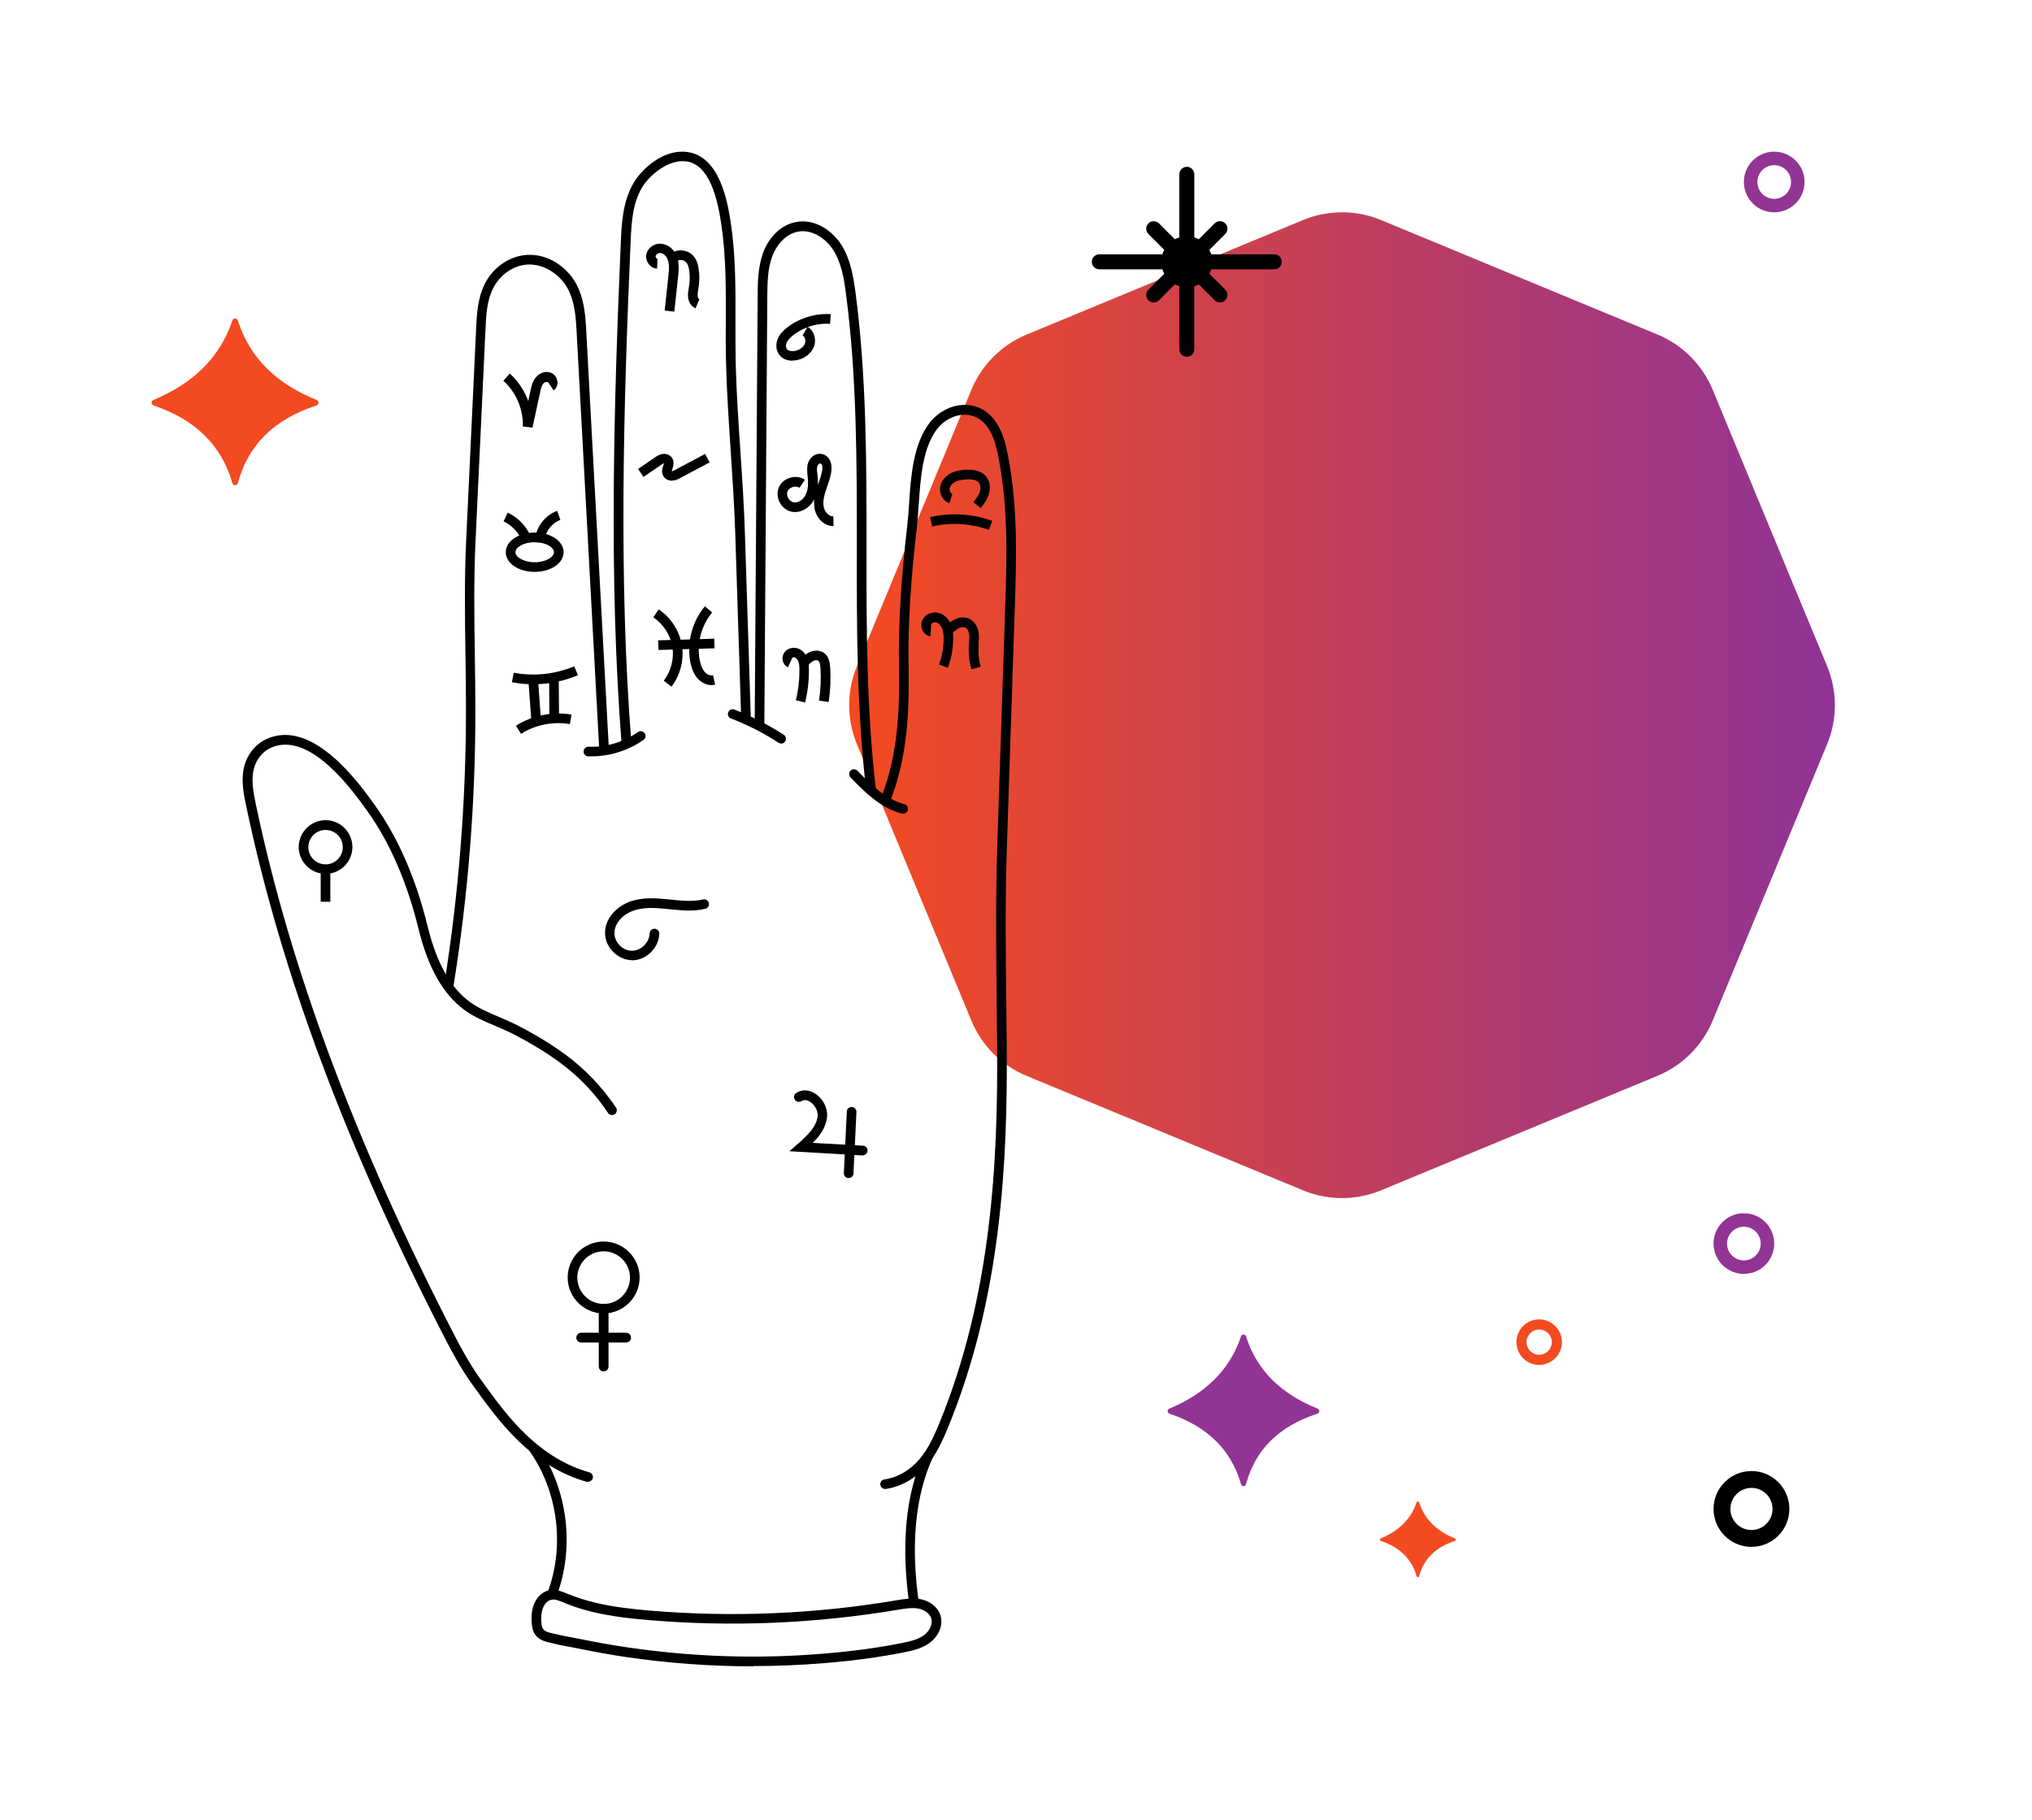 <svg width="134" height="120" viewBox="0 0 134 120" fill="none" xmlns="http://www.w3.org/2000/svg">
<g clip-path="url(#clip0_365_42861)">
<path d="M120.488 43.926L112.941 25.698C112.257 24.053 110.951 22.742 109.301 22.058L91.073 14.511C89.428 13.828 87.576 13.828 85.925 14.511L67.697 22.063C66.052 22.747 64.741 24.053 64.058 25.703L56.511 43.926C55.827 45.571 55.827 47.424 56.511 49.074L64.058 67.302C64.741 68.947 66.047 70.258 67.697 70.941L85.925 78.489C87.57 79.172 89.423 79.172 91.073 78.489L109.301 70.941C110.946 70.258 112.257 68.952 112.941 67.302L120.488 49.074C121.171 47.429 121.171 45.576 120.488 43.926Z" fill="url(#paint0_linear_365_42861)"/>
</g>
<path fill-rule="evenodd" clip-rule="evenodd" d="M78.264 11C78.537 11 78.759 11.221 78.759 11.495L78.759 15.656C78.861 15.687 78.959 15.728 79.052 15.777L80.099 14.73C80.292 14.537 80.605 14.537 80.798 14.73C80.992 14.923 80.992 15.236 80.798 15.429L79.751 16.476C79.8 16.569 79.841 16.667 79.872 16.769L84.034 16.769C84.307 16.769 84.528 16.991 84.528 17.264C84.528 17.537 84.307 17.758 84.034 17.758L79.872 17.759C79.841 17.861 79.8 17.958 79.751 18.051L80.799 19.099C80.991 19.292 80.991 19.605 80.799 19.798C80.702 19.895 80.575 19.943 80.449 19.943C80.322 19.943 80.196 19.895 80.099 19.798L79.052 18.751C78.959 18.8 78.861 18.841 78.759 18.872L78.759 23.034C78.759 23.307 78.537 23.528 78.264 23.528C77.991 23.528 77.77 23.307 77.77 23.034L77.769 18.872C77.667 18.841 77.57 18.8 77.477 18.751L76.429 19.798C76.333 19.895 76.206 19.943 76.079 19.943C75.953 19.943 75.826 19.895 75.73 19.798C75.537 19.605 75.537 19.292 75.73 19.099L76.777 18.051C76.728 17.958 76.687 17.861 76.656 17.759L72.495 17.758C72.222 17.758 72 17.537 72 17.264C72 16.991 72.222 16.769 72.495 16.769L76.656 16.769C76.687 16.667 76.728 16.57 76.777 16.477L75.73 15.429C75.537 15.236 75.537 14.923 75.73 14.73C75.923 14.537 76.236 14.537 76.429 14.73L77.477 15.777C77.57 15.728 77.667 15.687 77.769 15.656L77.77 11.495C77.77 11.221 77.991 11 78.264 11Z" fill="black"/>
<path fill-rule="evenodd" clip-rule="evenodd" d="M115 83.111C114.388 83.111 113.889 82.613 113.889 82C113.889 81.388 114.388 80.889 115 80.889C115.612 80.889 116.111 81.388 116.111 82C116.111 82.613 115.612 83.111 115 83.111ZM115 80C113.897 80 113 80.898 113 82C113 83.103 113.897 84 115 84C116.103 84 117 83.103 117 82C117 80.898 116.103 80 115 80Z" fill="#923494"/>
<path fill-rule="evenodd" clip-rule="evenodd" d="M101.5 89.333C101.041 89.333 100.667 88.96 100.667 88.5C100.667 88.041 101.041 87.667 101.5 87.667C101.959 87.667 102.333 88.041 102.333 88.5C102.333 88.96 101.959 89.333 101.5 89.333ZM101.5 87C100.673 87 100 87.673 100 88.5C100 89.327 100.673 90 101.5 90C102.327 90 103 89.327 103 88.5C103 87.673 102.327 87 101.5 87Z" fill="#F44A21"/>
<path fill-rule="evenodd" clip-rule="evenodd" d="M115.5 100.889C114.734 100.889 114.111 100.266 114.111 99.5C114.111 98.734 114.734 98.111 115.5 98.111C116.266 98.111 116.889 98.734 116.889 99.5C116.889 100.266 116.266 100.889 115.5 100.889ZM115.5 97C114.122 97 113 98.122 113 99.5C113 100.879 114.122 102 115.5 102C116.878 102 118 100.879 118 99.5C118 98.122 116.878 97 115.5 97Z" fill="black"/>
<path fill-rule="evenodd" clip-rule="evenodd" d="M117 13.111C116.388 13.111 115.889 12.613 115.889 12C115.889 11.388 116.388 10.889 117 10.889C117.612 10.889 118.111 11.388 118.111 12C118.111 12.613 117.612 13.111 117 13.111ZM117 10C115.897 10 115 10.898 115 12C115 13.103 115.897 14 117 14C118.103 14 119 13.103 119 12C119 10.898 118.103 10 117 10Z" fill="#923494"/>
<path fill-rule="evenodd" clip-rule="evenodd" d="M20.877 26.371C18.309 25.34 16.495 23.669 15.689 21.143C15.632 20.963 15.386 20.948 15.326 21.127C14.498 23.596 12.705 25.299 10.121 26.372C9.953 26.443 9.962 26.682 10.134 26.74C12.983 27.7 14.639 29.456 15.325 31.86C15.378 32.048 15.633 32.046 15.683 31.858C16.344 29.394 18.03 27.659 20.862 26.739C21.038 26.682 21.048 26.44 20.877 26.371Z" fill="#F44A21"/>
<path fill-rule="evenodd" clip-rule="evenodd" d="M86.888 92.883C84.553 91.946 82.904 90.427 82.172 88.13C82.12 87.967 81.897 87.952 81.841 88.115C81.089 90.36 79.459 91.908 77.11 92.884C76.957 92.948 76.966 93.165 77.122 93.218C79.712 94.09 81.217 95.687 81.841 97.873C81.889 98.043 82.121 98.042 82.166 97.871C82.768 95.631 84.3 94.053 86.875 93.218C87.035 93.166 87.044 92.946 86.888 92.883Z" fill="#923494"/>
<path fill-rule="evenodd" clip-rule="evenodd" d="M95.944 101.441C94.777 100.973 93.952 100.213 93.586 99.065C93.56 98.983 93.448 98.976 93.421 99.058C93.045 100.18 92.23 100.954 91.055 101.442C90.979 101.474 90.983 101.583 91.061 101.609C92.356 102.045 93.109 102.844 93.42 103.936C93.445 104.022 93.56 104.021 93.583 103.935C93.884 102.816 94.65 102.027 95.937 101.609C96.017 101.583 96.022 101.473 95.944 101.441Z" fill="#F44A21"/>
<path d="M38.758 97.714C38.758 97.714 38.698 97.714 38.673 97.706C37.081 97.257 35.573 96.35 34.192 95.02C32.981 93.852 32.024 92.513 31.092 91.217C30.414 90.269 29.83 89.184 29.389 88.337C22.85 75.648 18.547 64.154 16.243 53.185C16.09 52.456 15.913 51.626 16.048 50.813C16.201 49.864 16.785 49.085 17.598 48.721C20.631 47.365 23.714 51.685 24.73 53.108C26.264 55.26 27.433 57.945 28.203 61.096C28.796 63.51 29.711 65.145 31.007 66.085C31.558 66.483 32.252 66.78 32.93 67.068C33.345 67.246 33.76 67.424 34.141 67.618C35.378 68.262 36.411 68.889 37.301 69.55C38.605 70.515 39.715 71.684 40.621 73.031C40.723 73.175 40.68 73.378 40.536 73.472C40.392 73.573 40.198 73.531 40.096 73.387C39.24 72.099 38.173 70.981 36.928 70.066C36.064 69.431 35.056 68.813 33.853 68.186C33.489 68 33.091 67.83 32.693 67.661C31.981 67.364 31.253 67.051 30.643 66.61C29.228 65.577 28.229 63.824 27.602 61.257C26.848 58.182 25.713 55.565 24.222 53.481C23.282 52.168 20.436 48.162 17.869 49.305C17.251 49.585 16.811 50.186 16.692 50.923C16.582 51.626 16.734 52.355 16.878 53.066C19.174 63.976 23.46 75.42 29.974 88.058C30.397 88.879 30.973 89.938 31.625 90.853C32.54 92.124 33.48 93.445 34.649 94.563C35.954 95.817 37.368 96.672 38.868 97.087C39.037 97.138 39.139 97.308 39.088 97.477C39.046 97.621 38.919 97.706 38.783 97.706L38.758 97.714Z" fill="black"/>
<path d="M29.898 65.171L29.271 65.069C30.246 59.013 30.737 52.829 30.728 46.696C30.728 45.553 30.712 44.418 30.695 43.283C30.661 40.818 30.618 38.26 30.737 35.727L31.398 21.674C31.44 20.743 31.491 19.684 31.965 18.727C32.499 17.643 33.575 16.897 34.701 16.812C36.175 16.702 37.395 17.651 37.954 18.642C38.547 19.684 38.614 20.878 38.665 21.92L40.156 49.466L39.521 49.5L38.03 21.954C37.979 20.98 37.92 19.87 37.395 18.956C36.946 18.168 35.938 17.363 34.735 17.448C33.829 17.515 32.956 18.134 32.516 19.015C32.101 19.853 32.058 20.794 32.016 21.708L31.355 35.761C31.237 38.277 31.279 40.818 31.313 43.274C31.33 44.409 31.347 45.553 31.347 46.696C31.364 52.863 30.872 59.072 29.881 65.171H29.898Z" fill="black"/>
<path d="M40.994 49.077C40.147 38.302 40.469 26.765 40.943 15.906C40.994 14.737 41.062 13.28 41.798 12.035C42.315 11.163 43.73 9.824 45.288 10.019C47.508 10.273 47.999 13.458 48.185 14.652C48.516 16.821 48.507 19.006 48.499 21.132C48.499 22.081 48.499 23.03 48.516 23.979C48.566 25.927 48.702 27.9 48.829 29.815C48.948 31.602 49.075 33.449 49.126 35.27L49.515 47.425L48.88 47.442L48.49 35.287C48.431 33.474 48.312 31.636 48.194 29.849C48.067 27.926 47.931 25.944 47.88 23.987C47.855 23.03 47.855 22.073 47.863 21.116C47.872 19.023 47.88 16.855 47.558 14.737C47.304 13.06 46.779 10.815 45.221 10.637C44.052 10.502 42.806 11.578 42.349 12.348C41.739 13.373 41.646 14.525 41.587 15.923C41.112 26.765 40.791 38.268 41.638 49.017L41.002 49.068L40.994 49.077Z" fill="black"/>
<path d="M58.367 98.18C58.214 98.18 58.079 98.07 58.053 97.909C58.028 97.731 58.146 97.579 58.324 97.554C59.188 97.427 60.01 96.952 60.637 96.215C61.221 95.529 61.585 94.707 61.916 93.92C65.414 85.424 65.821 76.479 65.753 68.838L65.728 66.467C65.694 62.985 65.651 59.377 65.761 55.862L66.278 40.301C66.397 36.82 66.515 33.22 65.761 29.756C65.457 28.366 64.864 27.57 63.983 27.384C63.119 27.198 62.221 27.714 61.78 28.307C60.832 29.586 60.705 31.534 60.586 33.254C60.552 33.771 60.518 34.262 60.467 34.719C60.052 38.268 59.874 41.174 59.917 43.859C59.959 46.73 59.9 49.788 58.697 52.838C58.629 52.999 58.443 53.083 58.282 53.016C58.121 52.948 58.036 52.77 58.104 52.6C59.264 49.653 59.324 46.671 59.282 43.859C59.239 41.14 59.417 38.209 59.832 34.635C59.883 34.194 59.917 33.703 59.951 33.203C60.069 31.399 60.213 29.349 61.272 27.918C61.814 27.18 62.932 26.503 64.11 26.748C65.253 26.986 66.024 27.951 66.38 29.612C67.151 33.161 67.032 36.795 66.913 40.318L66.397 55.879C66.278 59.377 66.32 62.977 66.363 66.45L66.388 68.822C66.456 76.521 66.049 85.551 62.509 94.148C62.161 94.987 61.772 95.868 61.128 96.622C60.391 97.477 59.434 98.036 58.417 98.18C58.401 98.18 58.384 98.18 58.375 98.18H58.367Z" fill="black"/>
<path d="M57.13 52.177C56.495 46.874 56.495 41.402 56.504 36.108C56.504 30.594 56.512 24.893 55.792 19.404C55.657 18.354 55.487 17.346 54.962 16.508C54.513 15.787 53.598 15.101 52.633 15.271C51.76 15.432 51.184 16.22 50.922 16.906C50.617 17.736 50.608 18.668 50.6 19.565L50.405 47.704H49.77V47.51L49.964 19.557C49.964 18.651 49.981 17.617 50.32 16.677C50.718 15.584 51.557 14.805 52.514 14.636C53.768 14.407 54.911 15.237 55.496 16.16C56.089 17.109 56.275 18.235 56.419 19.311C57.147 24.851 57.147 30.569 57.139 36.1C57.139 41.377 57.139 46.832 57.766 52.092L57.139 52.168L57.13 52.177Z" fill="black"/>
<path d="M38.986 49.873C38.919 49.873 38.859 49.873 38.792 49.873C38.614 49.873 38.478 49.72 38.487 49.542C38.487 49.373 38.631 49.238 38.809 49.238H38.817C39.969 49.288 41.121 48.933 42.07 48.272C42.214 48.17 42.409 48.204 42.51 48.348C42.612 48.492 42.578 48.687 42.434 48.789C41.434 49.492 40.215 49.873 38.995 49.873H38.986Z" fill="black"/>
<path d="M51.506 49.026C51.447 49.026 51.387 49.009 51.336 48.975C50.354 48.331 49.295 47.798 48.202 47.374C48.041 47.315 47.957 47.128 48.025 46.968C48.084 46.807 48.27 46.722 48.431 46.79C49.566 47.23 50.659 47.789 51.684 48.45C51.828 48.543 51.87 48.738 51.777 48.89C51.718 48.983 51.616 49.034 51.514 49.034L51.506 49.026Z" fill="black"/>
<path d="M59.561 53.659C59.561 53.659 59.51 53.659 59.485 53.651C58.053 53.286 56.96 52.168 56.088 51.262C55.969 51.135 55.969 50.932 56.088 50.813C56.215 50.694 56.418 50.694 56.537 50.813C57.358 51.66 58.383 52.702 59.637 53.024C59.806 53.066 59.908 53.244 59.866 53.413C59.832 53.557 59.696 53.651 59.561 53.651V53.659Z" fill="black"/>
<path d="M36.657 105.363L36.064 105.126C37.275 102.051 36.818 98.325 34.887 95.639L35.403 95.267C37.453 98.121 37.945 102.085 36.657 105.363Z" fill="black"/>
<path d="M59.984 105.922C59.392 101.882 59.722 98.477 60.959 95.791L61.535 96.054C60.349 98.621 60.035 101.907 60.611 105.821L59.984 105.914V105.922Z" fill="black"/>
<path d="M49.693 109.878C46.889 109.878 44.069 109.675 41.265 109.26C40.316 109.124 39.308 108.938 38.08 108.692C37.902 108.658 37.733 108.624 37.555 108.59C37.225 108.531 36.886 108.472 36.556 108.387C36.488 108.37 36.42 108.353 36.352 108.336C36.005 108.26 35.573 108.167 35.31 107.811C35.141 107.582 35.09 107.32 35.073 107.133C35.022 106.684 34.989 105.583 35.793 105.041C36.369 104.652 36.954 104.897 37.419 105.092L37.572 105.151C38.588 105.558 39.732 105.837 41.163 106.024C41.722 106.1 42.282 106.151 42.841 106.202C48.27 106.659 53.742 106.43 59.112 105.524C59.629 105.439 60.137 105.355 60.654 105.439C61.298 105.549 61.815 105.948 62.001 106.464C62.255 107.193 61.84 107.93 61.332 108.311C60.832 108.692 60.214 108.836 59.621 108.955C57.986 109.276 56.266 109.514 54.361 109.666C52.81 109.793 51.243 109.861 49.676 109.861L49.693 109.878ZM36.471 105.482C36.361 105.482 36.251 105.507 36.149 105.575C35.624 105.931 35.675 106.803 35.709 107.066C35.725 107.235 35.768 107.354 35.827 107.43C35.954 107.599 36.234 107.659 36.496 107.718C36.572 107.735 36.649 107.752 36.725 107.769C37.038 107.845 37.36 107.904 37.674 107.964C37.852 107.997 38.029 108.031 38.207 108.065C39.419 108.311 40.418 108.489 41.358 108.624C45.67 109.26 50.032 109.403 54.318 109.039C56.199 108.887 57.893 108.658 59.502 108.336C60.044 108.226 60.561 108.108 60.951 107.811C61.281 107.557 61.544 107.091 61.4 106.684C61.289 106.38 60.959 106.142 60.544 106.066C60.129 105.998 59.697 106.066 59.248 106.142C53.801 107.057 48.27 107.294 42.79 106.828C42.222 106.778 41.646 106.727 41.079 106.651C39.588 106.456 38.394 106.168 37.326 105.736L37.165 105.668C36.877 105.549 36.649 105.465 36.454 105.465L36.471 105.482Z" fill="black"/>
<path d="M39.807 86.609C38.503 86.609 37.435 85.542 37.435 84.237C37.435 82.933 38.494 81.866 39.807 81.866C41.12 81.866 42.179 82.933 42.179 84.237C42.179 85.542 41.112 86.609 39.807 86.609ZM39.807 82.51C38.85 82.51 38.071 83.289 38.071 84.246C38.071 85.203 38.85 85.982 39.807 85.982C40.764 85.982 41.544 85.203 41.544 84.246C41.544 83.289 40.764 82.51 39.807 82.51Z" fill="black"/>
<path d="M39.807 90.43C39.629 90.43 39.485 90.286 39.485 90.108V86.288C39.485 86.11 39.629 85.966 39.807 85.966C39.985 85.966 40.129 86.11 40.129 86.288V90.108C40.129 90.286 39.985 90.43 39.807 90.43Z" fill="black"/>
<path d="M41.291 88.524H38.326C38.148 88.524 38.004 88.38 38.004 88.202C38.004 88.024 38.148 87.88 38.326 87.88H41.291C41.468 87.88 41.612 88.024 41.612 88.202C41.612 88.38 41.468 88.524 41.291 88.524Z" fill="black"/>
<path d="M35.166 45.121C34.691 45.121 34.226 45.079 33.76 44.985L33.878 44.359C35.208 44.613 36.623 44.46 37.868 43.935L38.114 44.52C37.182 44.918 36.174 45.121 35.157 45.121H35.166Z" fill="black"/>
<path d="M34.361 48.39L34.023 47.857C35.098 47.171 36.437 46.9 37.69 47.12L37.58 47.747C36.47 47.56 35.301 47.789 34.361 48.39Z" fill="black"/>
<path d="M35.04 47.526L34.845 44.858L35.48 44.816L35.675 47.484L35.04 47.526Z" fill="black"/>
<path d="M36.848 44.886L36.213 44.891L36.231 47.449L36.867 47.444L36.848 44.886Z" fill="black"/>
<path d="M43.425 42.859L43.399 42.224L47.101 42.114L47.118 42.749L43.425 42.859Z" fill="black"/>
<path d="M44.272 45.273L43.772 44.884C44.255 44.257 44.467 43.427 44.34 42.648C44.212 41.868 43.738 41.148 43.086 40.708L43.433 40.183C44.238 40.708 44.806 41.597 44.966 42.546C45.127 43.495 44.865 44.52 44.28 45.273H44.272Z" fill="black"/>
<path d="M46.949 45.18C46.601 45.18 46.237 45.011 45.983 44.715C45.763 44.46 45.619 44.113 45.525 43.664C45.28 42.368 45.636 40.996 46.483 39.98L46.965 40.386C46.245 41.242 45.932 42.444 46.144 43.537C46.212 43.876 46.313 44.122 46.457 44.291C46.61 44.477 46.847 44.571 47.025 44.528L47.16 45.147C47.084 45.163 47.008 45.172 46.931 45.172L46.949 45.18Z" fill="black"/>
<path d="M44.306 31.695C44.069 31.695 43.857 31.585 43.747 31.399C43.594 31.153 43.679 30.882 43.738 30.712C43.755 30.653 43.789 30.56 43.781 30.535C43.696 30.585 43.611 30.645 43.535 30.695L42.434 31.449L42.078 30.924L43.179 30.17C43.289 30.094 43.45 29.984 43.645 29.942C43.925 29.891 44.187 29.992 44.323 30.196C44.484 30.45 44.399 30.721 44.348 30.899C44.331 30.958 44.297 31.051 44.306 31.085C44.399 31.051 44.484 31.009 44.569 30.958L46.5 29.933L46.796 30.492L44.865 31.517C44.738 31.585 44.585 31.67 44.391 31.687C44.365 31.687 44.34 31.687 44.306 31.687V31.695Z" fill="black"/>
<path d="M44.467 20.548L43.831 20.48L44.077 18.193C44.102 17.939 44.128 17.702 44.111 17.473C44.094 17.312 44.051 17.083 43.916 16.905C43.806 16.77 43.645 16.668 43.509 16.685C43.382 16.685 43.264 16.787 43.238 16.889C43.238 16.931 43.238 16.982 43.281 17.024C43.306 17.049 43.331 17.066 43.357 17.075L43.331 17.71C43.12 17.702 42.925 17.6 42.789 17.422C42.645 17.236 42.578 16.999 42.62 16.778C42.696 16.389 43.069 16.084 43.484 16.067C43.831 16.067 44.195 16.228 44.424 16.533C44.602 16.77 44.721 17.075 44.746 17.431C44.771 17.719 44.746 18.007 44.712 18.278L44.467 20.565V20.548Z" fill="black"/>
<path d="M45.864 20.328C45.593 20.209 45.398 19.929 45.373 19.582C45.356 19.379 45.389 19.184 45.415 19.015L45.432 18.913C45.491 18.574 45.5 18.227 45.457 17.88C45.423 17.608 45.364 17.422 45.254 17.304C45.161 17.202 45.025 17.143 44.873 17.143C44.729 17.143 44.593 17.219 44.509 17.329L44.009 16.939C44.212 16.677 44.526 16.516 44.856 16.507C45.22 16.516 45.517 16.634 45.728 16.88C45.982 17.168 46.05 17.541 46.084 17.803C46.135 18.21 46.126 18.616 46.059 19.015L46.042 19.125C46.016 19.269 45.991 19.404 46.008 19.523C46.016 19.625 46.067 19.718 46.118 19.735L45.872 20.319L45.864 20.328Z" fill="black"/>
<path d="M52.251 23.784C51.937 23.784 51.607 23.682 51.395 23.402C51.175 23.123 51.133 22.7 51.294 22.327C51.438 21.988 51.709 21.759 51.895 21.607C52.708 20.971 53.758 20.65 54.783 20.717L54.741 21.353C54.25 21.319 53.742 21.395 53.276 21.564C53.699 21.827 53.868 22.412 53.657 22.903C53.487 23.301 53.098 23.614 52.615 23.733C52.505 23.758 52.378 23.775 52.251 23.775V23.784ZM53.242 21.581C52.903 21.708 52.581 21.886 52.293 22.115C52.081 22.284 51.946 22.437 51.878 22.589C51.81 22.742 51.819 22.92 51.895 23.021C52.005 23.165 52.268 23.174 52.462 23.131C52.75 23.064 52.979 22.886 53.072 22.674C53.157 22.471 53.089 22.208 52.928 22.115L53.233 21.59L53.242 21.581Z" fill="black"/>
<path d="M62.518 44.037L61.925 43.816C62.128 43.266 62.23 42.69 62.23 42.097C62.23 41.894 62.213 41.631 62.12 41.419C62.035 41.233 61.9 41.089 61.747 41.047C61.62 41.004 61.459 41.064 61.408 41.157C61.391 41.191 61.391 41.25 61.408 41.292L61.349 41.97C61.129 41.928 60.951 41.784 60.841 41.572C60.731 41.343 60.722 41.081 60.841 40.86C61.027 40.488 61.493 40.301 61.916 40.42C62.255 40.513 62.543 40.784 62.696 41.148C62.831 41.47 62.857 41.817 62.857 42.08C62.857 42.749 62.746 43.401 62.509 44.02L62.518 44.037Z" fill="black"/>
<path d="M64.06 44.13C63.916 43.613 63.856 43.071 63.89 42.538L63.907 42.351C63.924 42.156 63.933 41.97 63.907 41.8C63.882 41.648 63.814 41.453 63.67 41.386C63.568 41.335 63.416 41.343 63.272 41.402C63.119 41.47 62.975 41.589 62.815 41.741L62.374 41.284C62.56 41.106 62.764 40.928 63.018 40.818C63.34 40.674 63.678 40.674 63.95 40.818C64.254 40.97 64.475 41.301 64.534 41.707C64.568 41.945 64.551 42.173 64.534 42.402V42.571C64.5 43.037 64.543 43.503 64.669 43.961L64.06 44.13Z" fill="black"/>
<path d="M65.211 34.939C64.025 34.507 62.695 34.431 61.475 34.719L61.331 34.101C62.678 33.787 64.135 33.872 65.431 34.346L65.211 34.948V34.939Z" fill="black"/>
<path d="M64.677 33.508L64.186 33.11C64.356 32.906 64.542 32.661 64.618 32.407C64.686 32.178 64.652 31.941 64.534 31.805C64.398 31.661 64.144 31.593 63.754 31.61C63.424 31.627 63.195 31.67 63.009 31.763C62.806 31.864 62.661 32.034 62.628 32.212C62.602 32.364 62.687 32.542 62.806 32.576L62.611 33.178C62.187 33.042 61.916 32.568 62.001 32.093C62.069 31.721 62.34 31.382 62.721 31.195C63.068 31.026 63.441 30.984 63.72 30.975C64.313 30.958 64.72 31.085 64.991 31.373C65.262 31.67 65.347 32.136 65.211 32.584C65.101 32.957 64.872 33.254 64.661 33.508H64.677Z" fill="black"/>
<path d="M54.961 34.694C54.352 34.694 53.894 34.194 53.75 33.686C53.682 33.432 53.674 33.178 53.691 32.94C53.428 33.449 52.818 33.881 52.175 33.737C51.853 33.66 51.573 33.44 51.412 33.118C51.251 32.796 51.234 32.441 51.361 32.136C51.497 31.831 51.768 31.602 52.107 31.5C52.454 31.399 52.81 31.45 53.081 31.636L52.725 32.161C52.607 32.085 52.446 32.068 52.285 32.11C52.124 32.161 51.997 32.263 51.937 32.39C51.878 32.517 51.895 32.686 51.971 32.83C52.047 32.974 52.175 33.084 52.31 33.118C52.641 33.195 52.979 32.932 53.123 32.636C53.318 32.254 53.301 31.771 53.259 31.399C53.225 31.094 53.2 30.823 53.284 30.543C53.394 30.188 53.75 29.857 54.182 29.933C54.453 29.976 54.682 30.188 54.775 30.467C54.86 30.713 54.834 30.958 54.817 31.119C54.767 31.458 54.657 31.763 54.555 32.068C54.513 32.187 54.479 32.297 54.436 32.415C54.292 32.873 54.258 33.228 54.343 33.508C54.419 33.779 54.673 34.059 54.953 34.05L54.97 34.685H54.944L54.961 34.694ZM54.081 30.56C54.03 30.56 53.937 30.637 53.903 30.738C53.852 30.891 53.877 31.077 53.903 31.272C53.928 31.5 53.945 31.738 53.937 31.983C53.953 31.941 53.962 31.899 53.979 31.856C54.081 31.568 54.174 31.297 54.216 31.026C54.241 30.874 54.233 30.764 54.208 30.679C54.182 30.611 54.131 30.56 54.097 30.56H54.081Z" fill="black"/>
<path d="M35.259 37.709C34.192 37.709 33.353 37.142 33.353 36.413C33.353 35.685 34.192 35.117 35.259 35.117C36.327 35.117 37.165 35.685 37.165 36.413C37.165 37.142 36.327 37.709 35.259 37.709ZM35.259 35.752C34.514 35.752 33.989 36.1 33.989 36.413C33.989 36.727 34.514 37.074 35.259 37.074C36.005 37.074 36.53 36.727 36.53 36.413C36.53 36.1 36.005 35.752 35.259 35.752Z" fill="black"/>
<path d="M34.496 35.829C34.285 35.202 33.802 34.66 33.209 34.38L33.48 33.804C34.242 34.16 34.835 34.829 35.098 35.625L34.496 35.829Z" fill="black"/>
<path d="M35.912 35.761H35.276C35.276 34.846 35.886 33.999 36.742 33.685L36.953 34.287C36.352 34.499 35.912 35.126 35.903 35.761H35.912Z" fill="black"/>
<path d="M35.107 28.197L34.48 28.121C34.514 26.994 34.031 25.859 33.192 25.105L33.616 24.631C34.166 25.122 34.581 25.757 34.836 26.444L34.988 25.74C35.039 25.486 35.107 25.181 35.31 24.919C35.564 24.58 35.996 24.436 36.335 24.58C36.564 24.673 36.733 24.902 36.758 25.164C36.784 25.402 36.691 25.613 36.504 25.74L36.157 25.215C36.03 25.148 35.895 25.207 35.818 25.308C35.708 25.452 35.657 25.673 35.615 25.884L35.115 28.197H35.107Z" fill="black"/>
<path d="M53.098 46.324L52.48 46.171C52.649 45.51 52.725 44.824 52.717 44.138C52.717 43.935 52.7 43.774 52.649 43.63C52.607 43.503 52.522 43.401 52.429 43.359C52.361 43.325 52.276 43.342 52.242 43.384L51.963 44.003C51.794 43.926 51.666 43.766 51.624 43.579C51.573 43.376 51.624 43.156 51.743 42.995C51.955 42.732 52.344 42.639 52.683 42.783C52.937 42.893 53.14 43.13 53.242 43.427C53.327 43.664 53.344 43.91 53.344 44.138C53.352 44.875 53.267 45.621 53.09 46.332L53.098 46.324Z" fill="black"/>
<path d="M54.639 46.29L54.012 46.197C54.114 45.494 54.148 44.774 54.106 44.054C54.097 43.876 54.072 43.656 53.962 43.571C53.894 43.52 53.767 43.52 53.657 43.571C53.504 43.639 53.377 43.783 53.267 43.91L52.784 43.503C52.937 43.317 53.132 43.114 53.403 42.995C53.724 42.851 54.106 42.877 54.36 43.071C54.665 43.309 54.724 43.681 54.749 44.02C54.792 44.782 54.758 45.545 54.648 46.29H54.639Z" fill="black"/>
<path d="M21.47 57.623C20.495 57.623 19.699 56.827 19.699 55.853C19.699 54.879 20.495 54.083 21.47 54.083C22.444 54.083 23.24 54.879 23.24 55.853C23.24 56.827 22.444 57.623 21.47 57.623ZM21.47 54.726C20.843 54.726 20.334 55.234 20.334 55.861C20.334 56.488 20.843 56.996 21.47 56.996C22.096 56.996 22.605 56.488 22.605 55.861C22.605 55.234 22.096 54.726 21.47 54.726Z" fill="black"/>
<path d="M21.783 57.106H21.148V59.461H21.783V57.106Z" fill="black"/>
<path d="M56.901 76.191C56.901 76.191 56.892 76.191 56.884 76.191L52.056 75.911L52.64 75.403C53.275 74.844 53.843 74.294 53.919 73.599C53.953 73.26 53.741 72.854 53.419 72.65C53.275 72.557 53.064 72.481 52.852 72.608C52.708 72.701 52.505 72.659 52.411 72.506C52.318 72.354 52.361 72.159 52.513 72.066C52.886 71.829 53.343 71.846 53.75 72.108C54.275 72.439 54.605 73.082 54.538 73.658C54.47 74.336 54.08 74.878 53.597 75.361L56.909 75.547C57.087 75.556 57.223 75.708 57.206 75.886C57.197 76.055 57.053 76.183 56.892 76.183L56.901 76.191Z" fill="black"/>
<path d="M55.97 77.682H55.953C55.775 77.673 55.639 77.521 55.648 77.351L55.843 73.302C55.843 73.124 55.987 72.989 56.173 72.997C56.351 73.006 56.486 73.158 56.478 73.328L56.283 77.377C56.283 77.546 56.131 77.682 55.961 77.682H55.97Z" fill="black"/>
<path d="M41.697 63.316C40.773 63.316 39.935 62.511 39.901 61.587C39.859 60.554 40.697 59.766 41.493 59.47C42.324 59.157 43.213 59.216 44.051 59.3L44.221 59.317C44.941 59.394 45.686 59.47 46.364 59.309C46.542 59.267 46.703 59.377 46.745 59.546C46.788 59.715 46.677 59.885 46.508 59.927C45.72 60.114 44.924 60.029 44.145 59.953L43.975 59.936C43.213 59.859 42.408 59.8 41.705 60.071C41.095 60.3 40.494 60.885 40.519 61.571C40.545 62.163 41.078 62.706 41.688 62.689C42.281 62.689 42.823 62.138 42.84 61.554C42.84 61.384 42.984 61.24 43.162 61.24C43.34 61.24 43.475 61.384 43.475 61.562C43.459 62.485 42.629 63.316 41.697 63.324H41.68L41.697 63.316Z" fill="black"/>
<defs>
<linearGradient id="paint0_linear_365_42861" x1="55.998" y1="46.5" x2="121.001" y2="46.5" gradientUnits="userSpaceOnUse">
<stop stop-color="#F44A20"/>
<stop offset="1" stop-color="#8F3396"/>
</linearGradient>
<clipPath id="clip0_365_42861">
<rect width="65" height="65" fill="white" transform="translate(56 14)"/>
</clipPath>
</defs>
</svg>
